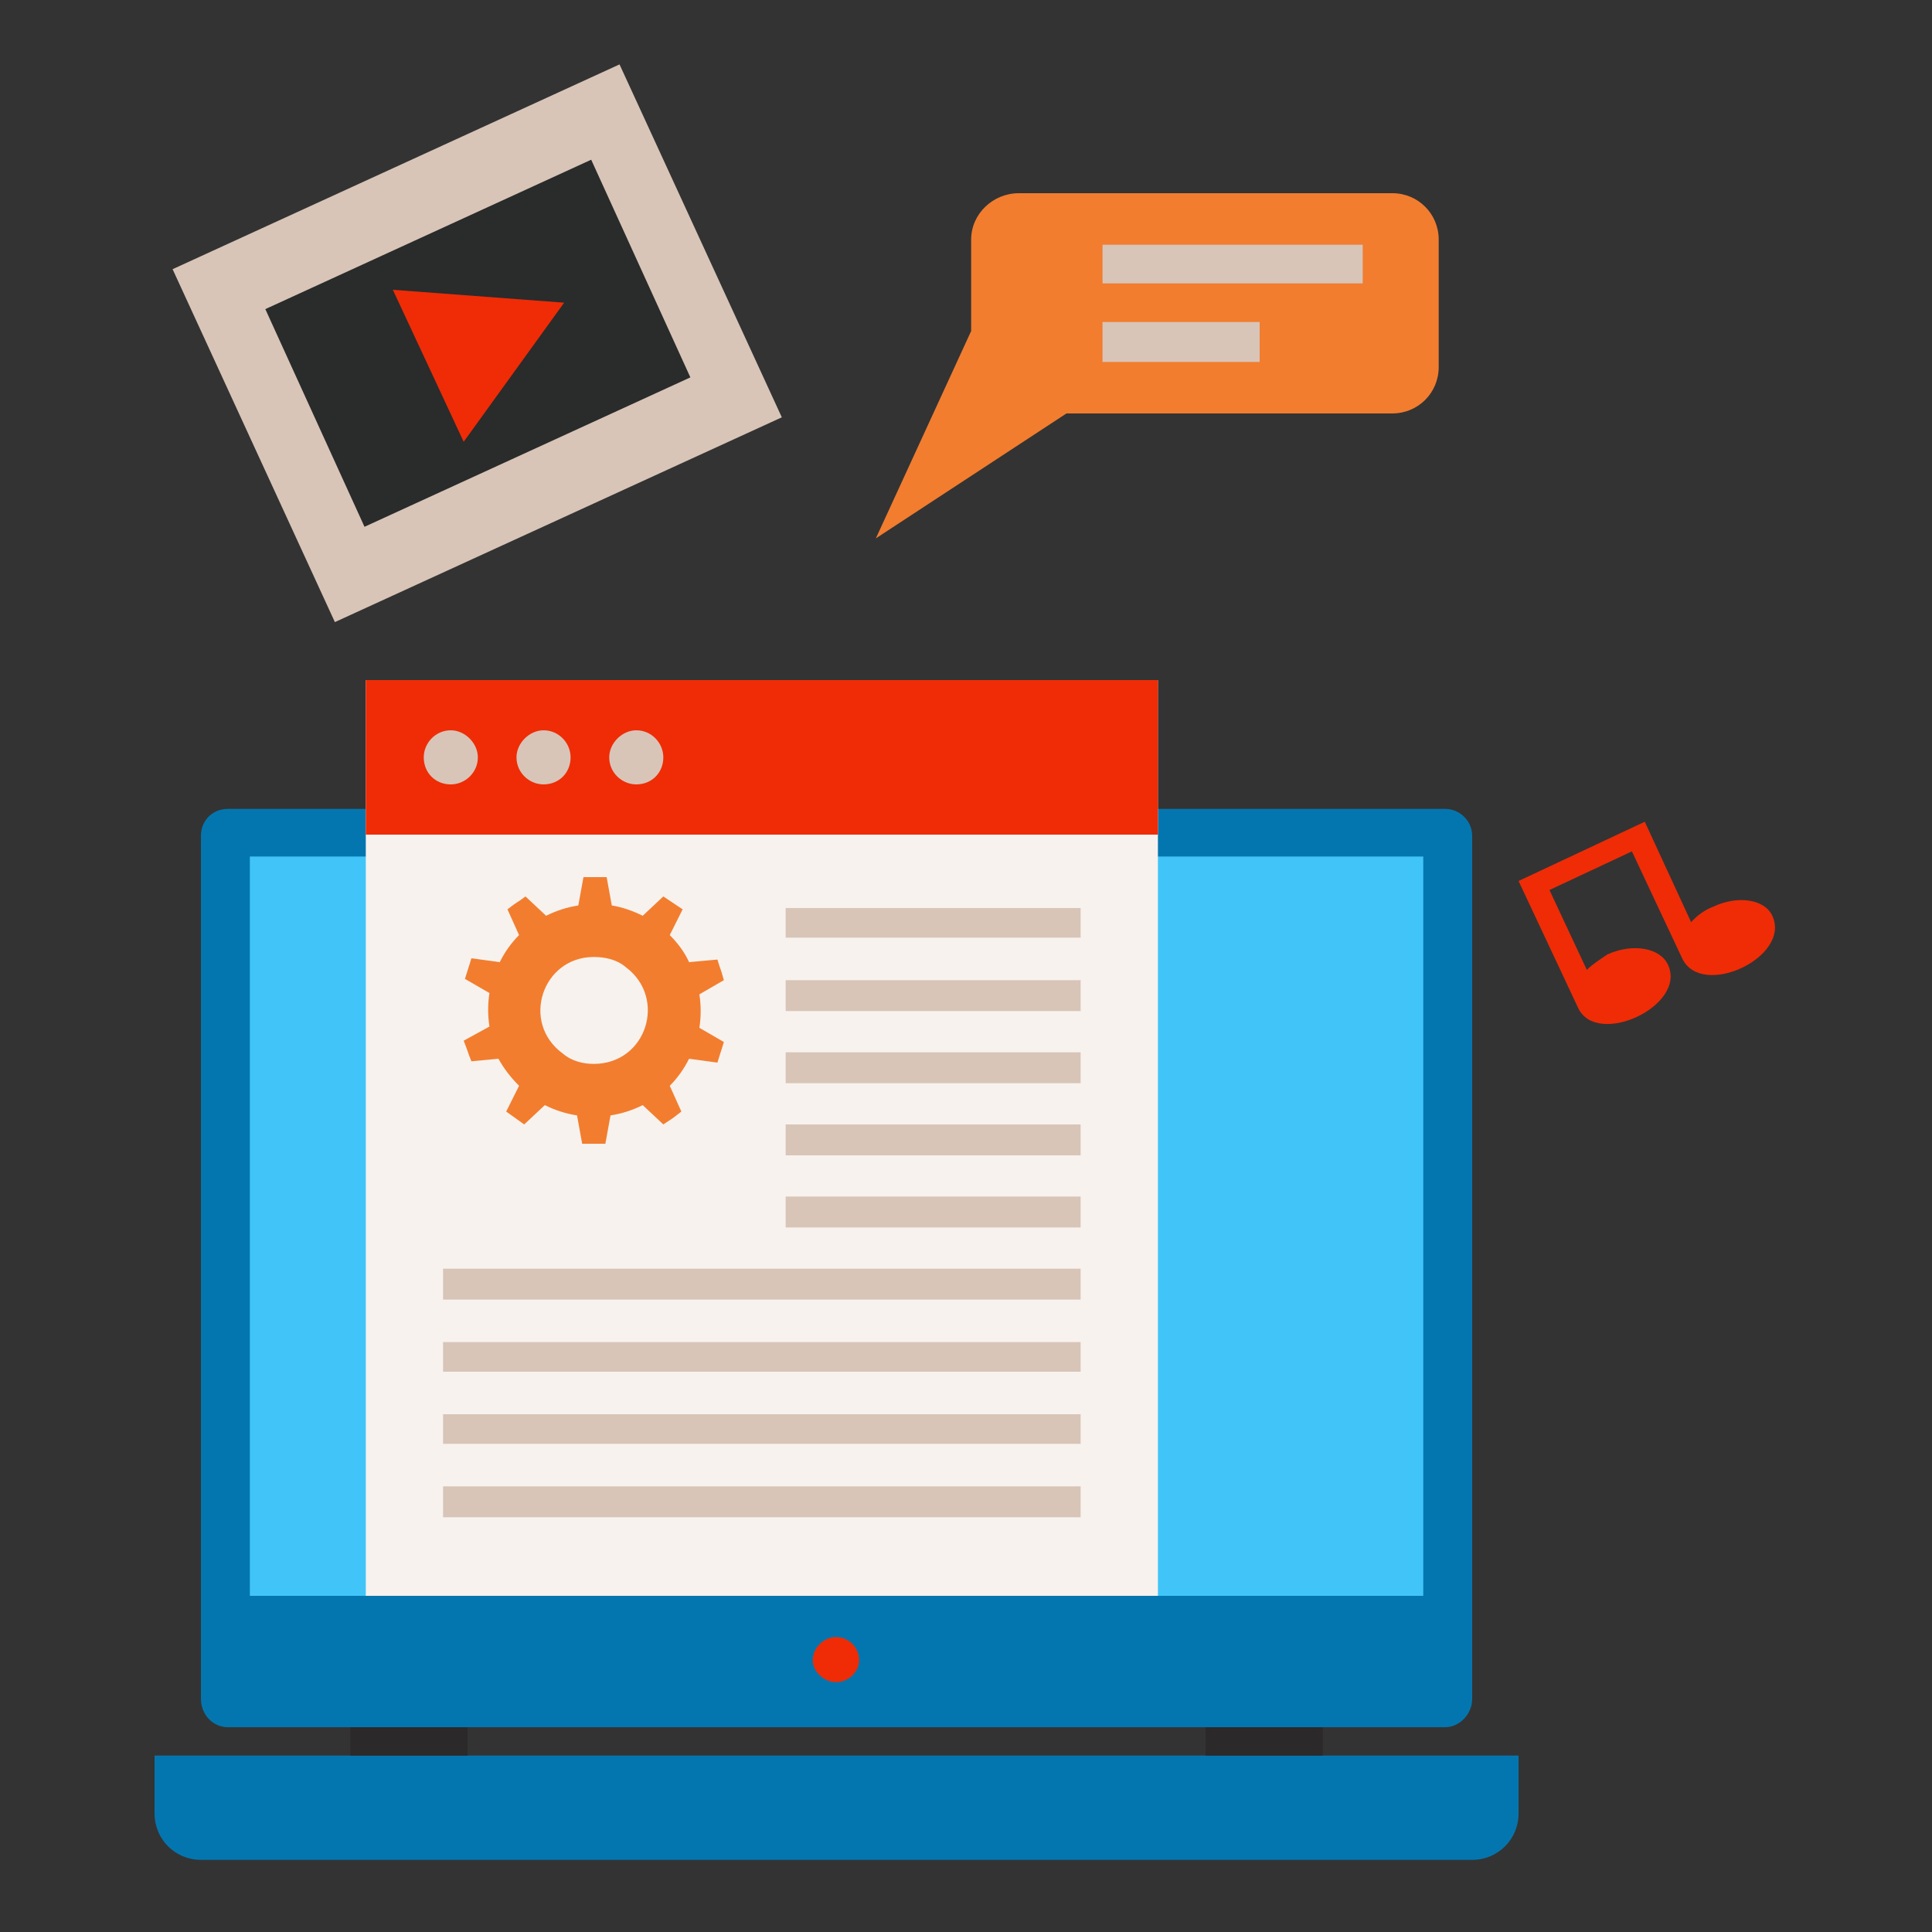 <svg version="1.2" xmlns="http://www.w3.org/2000/svg" viewBox="0 0 150 150" width="150" height="150">
	<rect x="0" y="0" width="150" height="150" fill="#333333" stroke="none"/>
	<title>&lt;Group&gt;</title>
	<style>
		.s0 { fill: #ef2c06 } 
		.s1 { fill: #0476af } 
		.s2 { fill: #41c5f9 } 
		.s3 { fill: #2b292a } 
		.s4 { fill: #f27d2f } 
		.s5 { fill: #d8c5b8 } 
		.s6 { fill: #f7f2ed } 
		.s7 { fill: #2a2b2b } 
	</style>
	<g id="&lt;Group&gt;">
		<path id="&lt;Path&gt;" class="s0" d="m133 70.4q-1 0.4-1.7 1.2l-3.6-7.8-9.8 4.6 4.6 9.8c1.4 3.2 8.5-0.1 7-3.3-0.6-1.3-2.7-1.7-4.7-0.8-0.6 0.4-1.2 0.8-1.6 1.2l-2.9-6.2 6.4-3 3.9 8.3c1.5 3.2 8.5-0.1 7-3.3-0.6-1.3-2.7-1.6-4.6-0.7z"/>
		<g id="&lt;Group&gt;">
			<path id="&lt;Path&gt;" class="s1" d="m114.3 131.9c0 1.2-1 2.2-2.1 2.2h-94.5c-1.2 0-2.1-1-2.1-2.2v-67c0-1.2 0.9-2.1 2.1-2.1h94.5c1.1 0 2.1 0.9 2.1 2.1z"/>
			<path id="&lt;Path&gt;" class="s2" d="m110.5 66.5v57.4h-91.1v-57.4z"/>
			<path id="&lt;Path&gt;" class="s0" d="m64.9 130.6c-0.9 0-1.8-0.8-1.8-1.7 0-1 0.9-1.8 1.8-1.8 1 0 1.8 0.8 1.8 1.8 0 0.9-0.8 1.7-1.8 1.7z"/>
		</g>
		<path id="&lt;Path&gt;" class="s1" d="m12 136.3v4.5c0 2 1.6 3.6 3.6 3.6h98.7c2 0 3.6-1.6 3.6-3.6v-4.5z"/>
		<g id="&lt;Group&gt;">
			<path id="&lt;Path&gt;" class="s3" d="m36.3 134.1v2.2h-9.1v-2.2z"/>
			<path id="&lt;Path&gt;" class="s3" d="m102.7 134.1v2.2h-9.1v-2.2z"/>
		</g>
		<g id="&lt;Group&gt;">
			<path id="&lt;Path&gt;" class="s4" d="m108.1 15h-29c-2 0-3.7 1.6-3.7 3.6v7.1l-7.4 16.1 14.8-9.7h25.3c2 0 3.6-1.6 3.6-3.6v-9.9c0-2-1.6-3.6-3.6-3.6z"/>
			<g id="&lt;Group&gt;">
				<path id="&lt;Path&gt;" class="s5" d="m105.8 19v3h-20.2v-3z"/>
				<path id="&lt;Path&gt;" class="s5" d="m97.8 25v3.1h-12.2v-3.1z"/>
			</g>
		</g>
		<path id="&lt;Path&gt;" class="s6" d="m89.9 52.8v71.1h-61.5v-71.1z"/>
		<g id="&lt;Group&gt;">
			<path id="&lt;Path&gt;" class="s5" d="m83.9 70.5v2.3h-22.9v-2.3z"/>
			<path id="&lt;Path&gt;" class="s5" d="m83.9 76.1v2.4h-22.9v-2.4z"/>
			<path id="&lt;Path&gt;" class="s5" d="m83.9 81.7v2.4h-22.9v-2.4z"/>
			<path id="&lt;Path&gt;" class="s5" d="m83.9 87.3v2.4h-22.9v-2.4z"/>
			<path id="&lt;Path&gt;" class="s5" d="m83.9 92.9v2.4h-22.9v-2.4z"/>
			<path id="&lt;Path&gt;" class="s5" d="m83.9 98.5v2.4h-49.5v-2.4z"/>
			<path id="&lt;Path&gt;" class="s5" d="m83.9 104.2v2.3h-49.5v-2.3z"/>
			<path id="&lt;Path&gt;" class="s5" d="m83.9 109.8v2.3h-49.5v-2.3z"/>
			<path id="&lt;Path&gt;" class="s5" d="m83.9 115.4v2.4h-49.5v-2.4z"/>
			<path id="&lt;Compound Path&gt;" fill-rule="evenodd" class="s4" d="m54.3 79.8l1.9 1.1c-0.3 1-0.2 0.6-0.5 1.6l-2.2-0.3q-0.6 1.2-1.5 2.1l0.9 2c-0.9 0.7-0.5 0.4-1.4 1l-1.6-1.5q-1.2 0.6-2.5 0.8l-0.4 2.2c-0.6 0-1.2 0-1.8 0l-0.4-2.2q-1.3-0.2-2.5-0.8l-1.6 1.5-1.4-1 1-2q-1-1-1.6-2.1l-2.1 0.2c-0.4-1-0.2-0.6-0.6-1.6l2-1.1q-0.2-1.3 0-2.6l-1.9-1.1c0.3-1 0.2-0.6 0.5-1.6l2.2 0.3q0.6-1.2 1.5-2.1l-0.9-2c0.9-0.7 0.6-0.4 1.4-1l1.6 1.5q1.2-0.6 2.5-0.8l0.4-2.2c0.5 0 1.2 0 1.8 0l0.4 2.2q1.2 0.2 2.4 0.8l1.6-1.5 1.5 1-1 2q1 1 1.5 2.1l2.2-0.2c0.3 1 0.2 0.5 0.5 1.6l-1.9 1.1q0.2 1.3 0 2.6zm-5.7-4.7c-0.7-0.6-1.6-0.8-2.5-0.8-4 0-5.7 5.1-2.4 7.5 0.7 0.6 1.6 0.8 2.4 0.8 4.1 0 5.7-5.1 2.5-7.5z"/>
		</g>
		<g id="&lt;Group&gt;">
			<path id="&lt;Path&gt;" class="s0" d="m89.9 52.8v12h-61.5v-12z"/>
			<g id="&lt;Group&gt;">
				<path id="&lt;Path&gt;" class="s5" d="m35 60.9c-1.2 0-2.1-0.9-2.1-2.1 0-1.1 0.9-2.1 2.1-2.1 1.1 0 2.1 1 2.1 2.1 0 1.2-1 2.1-2.1 2.1z"/>
				<path id="&lt;Path&gt;" class="s5" d="m42.2 60.9c-1.1 0-2.1-0.9-2.1-2.1 0-1.1 1-2.1 2.1-2.1 1.2 0 2.1 1 2.1 2.1 0 1.2-0.9 2.1-2.1 2.1z"/>
				<path id="&lt;Path&gt;" class="s5" d="m49.4 60.9c-1.1 0-2.1-0.9-2.1-2.1 0-1.1 1-2.1 2.1-2.1 1.2 0 2.1 1 2.1 2.1 0 1.2-0.9 2.1-2.1 2.1z"/>
			</g>
		</g>
		<g id="&lt;Group&gt;">
			<path id="&lt;Path&gt;" class="s5" d="m60.7 32.4l-34.7 15.9-12.6-27.4 34.7-15.9z"/>
			<path id="&lt;Path&gt;" class="s7" d="m53.6 29.3l-25.3 11.6-7.7-16.9 25.3-11.6z"/>
			<path id="&lt;Path&gt;" class="s0" d="m43.8 23.5l-7.8 10.8-5.5-11.8z"/>
		</g>
	</g>
</svg>